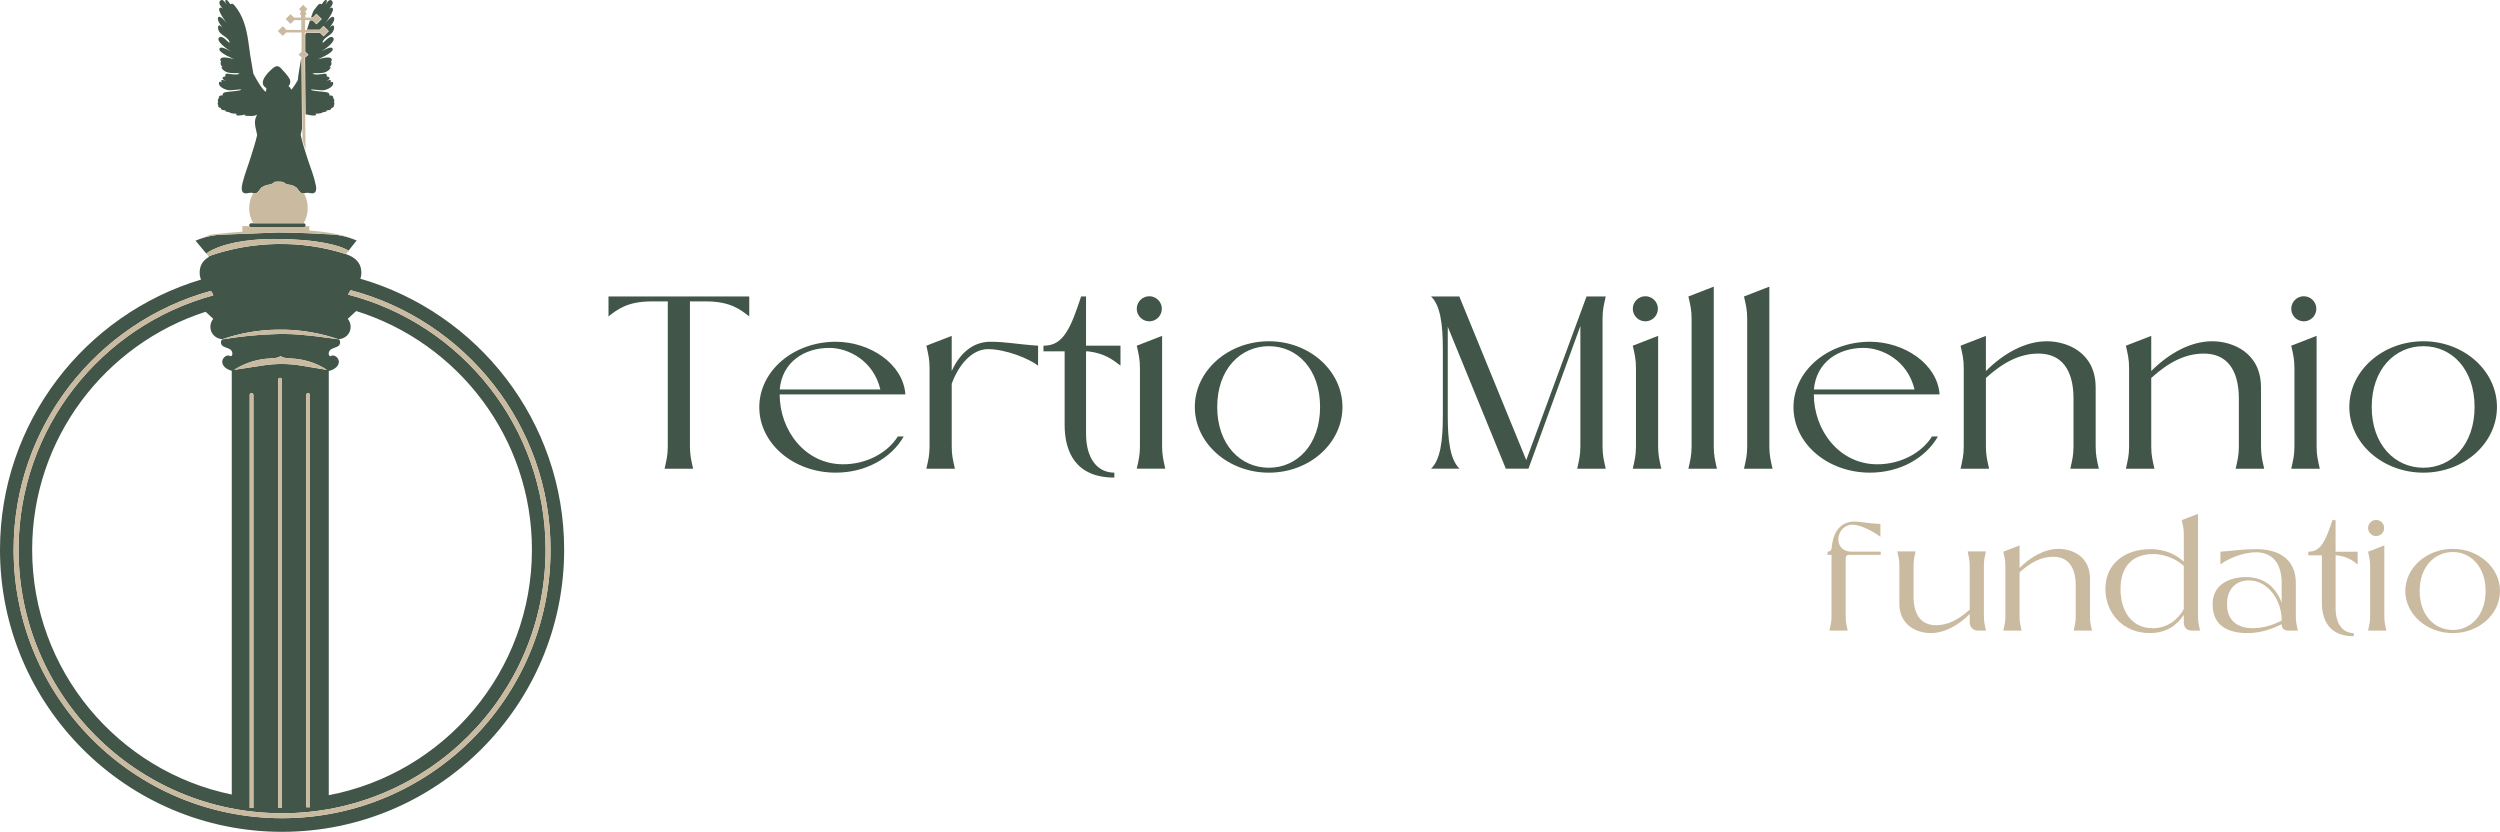 <svg xmlns="http://www.w3.org/2000/svg" id="Capa_2" viewBox="0 0 1009.92 336.03"><defs><style>.cls-1{fill:none;}.cls-2{fill:#caba9f;}.cls-3{fill:#415549;}</style></defs><g id="Capa_2-2"><path class="cls-2" d="M749.17,210.69c2.23,0,4.78.64,10.45,1.02v5.16c-2.29-1.79-7.71-4.91-11.28-4.91-6.69,0-8.41,10.9-.19,10.9h11.6v1.28h-12.88c-.76,0-1.27.51-1.27,1.28v23.46c0,2.42.32,3.57.83,5.86h-7.39c.51-2.3.83-3.44.83-5.86v-24.73s-1.59,0-1.59,0v-1.28h.06c.89,0,1.53-.57,1.59-1.53.38-5.16,2.74-10.65,9.24-10.65Z"></path><path class="cls-2" d="M801.44,248.87c0,2.42.32,3.57.83,5.86h-3.31c-1.85,0-3.25-1.4-3.25-3.25v-3.44c-4.53,4.53-10.14,7.71-15.81,7.71-5.16,0-12.62-2.87-12.62-11.92v-15.23c0-2.42-.32-3.57-.83-5.86h7.39c-.51,2.3-.83,3.44-.83,5.86v12.3c0,7.59,3.19,11.67,9.05,11.67,4.72,0,8.99-2.1,13.64-6.31v-17.66c0-2.42-.32-3.57-.83-5.86h7.39c-.51,2.3-.83,3.44-.83,5.86v20.27Z"></path><path class="cls-2" d="M837.7,254.74c.51-2.3.83-3.44.83-5.86v-12.3c0-7.59-3.19-11.67-9.05-11.67-4.72,0-8.99,2.1-13.64,6.31v17.66c0,2.42.32,3.57.83,5.86h-7.39c.51-2.3.83-3.44.83-5.86v-20.14c0-2.42-.32-3.57-.83-5.87l6.57-2.55v9.12c4.53-4.53,10.14-7.71,15.81-7.71,5.16,0,12.62,2.87,12.62,11.92v15.23c0,2.42.32,3.57.83,5.86h-7.39Z"></path><path class="cls-2" d="M882.19,248.36c-2.74,4.21-7.08,7.39-13.77,7.39-10.84,0-17.91-8.16-17.91-17.85,0-9.69,7.27-16.06,18.29-16.06,6.5,0,10.9,2.74,13.39,5.1v-10.96c0-2.42-.32-3.57-.83-5.86l6.57-2.55v41.31c0,2.42.32,3.57.83,5.86h-3.38c-1.91,0-3.19-1.28-3.19-3.19v-3.19ZM882.19,228.6c-2.23-2.04-6.82-4.78-12.37-4.78-8.67,0-13.2,5.35-13.2,14.09,0,8.73,4.33,15.87,13,15.87,5.99,0,10.33-3.57,12.56-7.71v-17.47Z"></path><path class="cls-2" d="M921.71,252.12c-3.12,1.66-8.1,3.63-13.71,3.63-10.77,0-14.15-5.35-14.15-11.35v-.51c0-8.16,7.46-10.77,13.39-10.77,7.9,0,12.37,4.65,14.47,10.33v-9.05s-.13-1.28-.13-1.28c-.7-7.07-5.04-10.01-10.07-10.01-6.25,0-12.24,3.12-14.53,4.91v-5.16c5.67-.38,8.8-1.02,14.53-1.02,8.54,0,15.93,3.63,15.93,13.71v13.32c0,2.42.32,3.57.83,5.86h-4.02c-1.53,0-2.55-1.02-2.55-2.55v-.06ZM921.71,249.38c-.57-7.65-5.8-14.92-13.26-14.92-5.35,0-8.8,3.7-8.8,9.43v.51c0,4.27,2.29,9.37,10.45,9.37,4.33,0,8.41-1.4,11.6-3.06v-1.34Z"></path><path class="cls-2" d="M932.47,224.33v-1.47c4.02,0,6.25-2.49,8.8-9.94l.96-2.8h1.27v12.75s8.93,0,8.93,0v5.16c-1.91-1.47-4.08-3.19-8.35-3.7h-.57s0,21.35,0,21.35c0,6.31,2.87,10.07,7.33,10.07v1.28c-9.88,0-12.88-6.5-12.88-13.64v-19.06s-5.48,0-5.48,0Z"></path><path class="cls-2" d="M956.63,213.3c0-1.78,1.47-3.25,3.25-3.25,1.78,0,3.25,1.47,3.25,3.25,0,1.78-1.47,3.25-3.25,3.25s-3.25-1.47-3.25-3.25ZM963.19,220.32v28.56c0,2.42.32,3.57.83,5.86h-7.39c.51-2.3.83-3.44.83-5.86v-20.14c0-2.42-.32-3.57-.83-5.87l6.57-2.55Z"></path><path class="cls-2" d="M971.67,238.74c0-9.37,8.61-17.02,19.19-17.02,10.52,0,19.06,7.65,19.06,17.02,0,9.37-8.54,17.02-19.06,17.02-10.58,0-19.19-7.65-19.19-17.02ZM1004.11,238.74c0-9.75-5.93-15.74-13.26-15.74-7.39,0-13.39,5.99-13.39,15.74,0,9.75,5.99,15.74,13.39,15.74,7.33,0,13.26-5.99,13.26-15.74Z"></path><path class="cls-1" d="M93.65,149.79c-1.73-.43-3.48-1.49-3.84-3.21-.38-1.81,1.9-3.79,3.33-2.63,1.15-.27.87-2.13-.12-2.79-.98-.66-2.29-.75-3.19-1.52-.77-.66-.74-2.19.03-2.54,7.18-1.18,14.39-1.95,21.65-2.13.27,0,.55-.01.82-.02-.27,0-.55.01-.82.02-7.25.18-14.46.95-21.65,2.13-.12.02-.24.04-.35.06.14-.05.28-.09.41-.14-1.81-.04-3.58-1.11-4.4-2.73-.87-1.74-.61-3.98.65-5.47-1.03-.95-2.05-1.91-3.08-2.86-40.61,13.07-70.08,51.22-70.08,96.12,0,48.71,34.67,89.47,80.63,98.9v-170.87c0-.1,0-.2.02-.31Z"></path><path class="cls-1" d="M113.83,144.14c-.17-.08-.34-.18-.5-.29-.16.11-.33.21-.5.29.17-.08.34-.18.5-.29.16.11.33.21.5.29Z"></path><path class="cls-1" d="M94.58,149.41h0c.46-.3.94-.59,1.42-.86-.48.27-.95.56-1.42.86Z"></path><polygon class="cls-1" points="132.12 149.44 132.12 149.44 121.65 147.69 132.12 149.44"></polygon><path class="cls-1" d="M114,134.93c.39,0,.77,0,1.16,0,3.56.03,7.11.32,10.66.72-3.55-.4-7.1-.69-10.66-.72-.38,0-.77,0-1.16,0Z"></path><path class="cls-1" d="M121.65,147.69c-2.52-.42-5.07-.64-7.62-.65,2.55.02,5.1.23,7.62.65Z"></path><path class="cls-1" d="M141.14,134.29c-.84,1.66-2.67,2.75-4.52,2.73.05.02.09.03.14.04,0,0-.02,0-.03,0,.84.28.9,1.9.1,2.58-.9.77-2.21.86-3.19,1.52-.98.66-1.27,2.53-.12,2.79,1.43-1.16,3.7.82,3.33,2.63-.37,1.79-2.24,2.87-4.04,3.27,0,.08.01.17.01.25v171.15c46.67-8.87,82.07-49.96,82.07-99.17,0-45.24-29.91-83.63-71-96.42-1.14,1.05-2.27,2.1-3.4,3.16,1.26,1.48,1.52,3.73.65,5.47Z"></path><path class="cls-1" d="M136.45,137.02c-2.56-.34-5.11-.7-7.66-1.02,2.56.32,5.11.68,7.66,1.02Z"></path><path class="cls-1" d="M136.37,137.02s.04,0,.06,0c-.02,0-.03,0-.05,0,0,0,0,0-.01,0Z"></path><path class="cls-1" d="M114.55,73.51s.04.04.05.06c0,0,0,0,.01.01-.02-.02-.03-.04-.05-.06,0,0,0,0-.01,0Z"></path><path class="cls-1" d="M136.45,137.02s-.05,0-.07,0c.02,0,.03,0,.05,0,0,0,.02,0,.03,0,0,0,0,0,0,0Z"></path><path class="cls-1" d="M105.76,75.59s0,0,0,0c.06-.01.11-.04.17-.06.02,0,.03-.01.05-.02-.06.02-.12.04-.18.05-.01,0-.03.01-.04.02Z"></path><path class="cls-1" d="M119.27,75.48c-.34-.15-.68-.38-.96-.52.28.13.62.37.96.52Z"></path><path class="cls-1" d="M105.28,76.15c-.31.41-.61.86-.95,1.23.34-.37.64-.83.95-1.23Z"></path><path class="cls-1" d="M123.38,8.27v3.7h.6c.35-1.16.76-2.45,1.18-3.7h-1.78ZM124.33,8.62h.29c-.1.27-.2.54-.29.82v-.82Z"></path><path class="cls-1" d="M126.41,4.84h-2.02v2.15h.9c.33-.74.71-1.46,1.12-2.15Z"></path><path class="cls-1" d="M124.33,8.62v.82c.09-.28.19-.55.29-.82h-.29Z"></path><path class="cls-3" d="M245.8,127.82c3.58-2.78,7.65-6.06,17.4-6.06h6.56v58.45c0,3.78-.5,5.57-1.29,9.14h11.53c-.8-3.58-1.29-5.37-1.29-9.14v-58.45h6.56c9.74,0,13.82,3.28,17.4,6.06v-8.05h-56.86v8.05Z"></path><path class="cls-3" d="M337.64,138.06c-17.2,0-30.91,11.83-30.91,26.44s13.72,26.44,30.91,26.44c12.03,0,22.46-5.86,27.43-14.61h-2.39c-4.17,6.66-12.72,11.23-22.07,11.23-15.41,0-25.65-13.72-25.65-28.23h50.79c-.89-12.42-14.41-21.27-28.13-21.27ZM314.98,157.34c.99-11.13,9.94-16.8,20.08-16.8,7.55,0,17.79,5.07,20.58,16.8h-40.65Z"></path><path class="cls-3" d="M384.46,149.89v-14.21l-10.24,3.98c.8,3.58,1.29,5.37,1.29,9.14v31.41c0,3.78-.5,5.57-1.29,9.14h11.53c-.79-3.58-1.29-5.37-1.29-9.14v-25.15c2.78-7.75,8.25-14.02,14.61-14.02,7.26,0,16.7,3.88,20.28,6.66v-8.05c-8.85-.6-12.82-1.59-19.28-1.59-7.16,0-12.42,4.77-15.61,11.83Z"></path><path class="cls-3" d="M438.73,119.77h-1.99l-1.49,4.37c-3.98,11.63-7.46,15.51-13.72,15.51v2.29h8.55v29.72c0,11.13,4.67,21.27,20.08,21.27v-1.99c-6.96,0-11.43-5.86-11.43-15.7v-33.3h.89c6.66.79,10.04,3.48,13.02,5.76v-8.05h-13.92v-19.88Z"></path><path class="cls-3" d="M469.45,135.67l-10.24,3.98c.8,3.58,1.29,5.37,1.29,9.14v31.41c0,3.78-.5,5.57-1.29,9.14h11.53c-.79-3.58-1.29-5.37-1.29-9.14v-44.53Z"></path><path class="cls-3" d="M464.28,129.81c2.78,0,5.07-2.29,5.07-5.07s-2.29-5.07-5.07-5.07-5.07,2.29-5.07,5.07,2.29,5.07,5.07,5.07Z"></path><path class="cls-3" d="M512.59,137.86c-16.5,0-29.92,11.93-29.92,26.54,0,14.61,13.42,26.54,29.92,26.54s29.72-11.93,29.72-26.54-13.32-26.54-29.72-26.54ZM512.59,188.95c-11.53,0-20.87-9.34-20.87-24.55s9.34-24.55,20.87-24.55,20.68,9.34,20.68,24.55-9.24,24.55-20.68,24.55Z"></path><path class="cls-3" d="M648.66,119.77h-7.75l-24.35,66.1-27.04-66.1h-11.43c3.78,3.58,4.77,11.33,4.77,21.07v27.43c0,9.74-.99,17.49-4.77,21.07h11.53c-3.78-3.58-4.77-11.33-4.77-21.07v-36.28l23.46,57.35h9.14l20.97-57.65v48.51c0,3.78-.5,5.57-1.29,9.15h11.53c-.79-3.58-1.29-5.37-1.29-9.15v-51.29c0-3.78.5-5.57,1.29-9.14Z"></path><path class="cls-3" d="M664.67,129.81c2.78,0,5.07-2.29,5.07-5.07s-2.29-5.07-5.07-5.07-5.07,2.29-5.07,5.07c0,2.78,2.29,5.07,5.07,5.07Z"></path><path class="cls-3" d="M669.83,135.67l-10.24,3.98c.8,3.58,1.29,5.37,1.29,9.14v31.41c0,3.78-.5,5.57-1.29,9.15h11.53c-.79-3.58-1.29-5.37-1.29-9.15v-44.53Z"></path><path class="cls-3" d="M692.3,115.79l-10.24,3.98c.8,3.58,1.29,5.37,1.29,9.15v51.29c0,3.78-.5,5.57-1.29,9.15h11.53c-.79-3.58-1.29-5.37-1.29-9.15v-64.41Z"></path><path class="cls-3" d="M714.76,115.79l-10.24,3.98c.8,3.58,1.29,5.37,1.29,9.15v51.29c0,3.78-.5,5.57-1.29,9.15h11.53c-.79-3.58-1.29-5.37-1.29-9.15v-64.41Z"></path><path class="cls-3" d="M755.42,138.06c-17.2,0-30.91,11.83-30.91,26.44s13.72,26.44,30.91,26.44c12.03,0,22.46-5.86,27.43-14.61h-2.39c-4.17,6.66-12.72,11.23-22.07,11.23-15.41,0-25.65-13.72-25.65-28.23h50.79c-.89-12.42-14.41-21.27-28.13-21.27ZM732.75,157.34c.99-11.13,9.94-16.8,20.08-16.8,7.55,0,17.79,5.07,20.58,16.8h-40.65Z"></path><path class="cls-3" d="M846.57,156.45c0-14.12-11.63-18.59-19.68-18.59-8.85,0-17.59,4.97-24.65,12.03v-14.21l-10.24,3.98c.8,3.58,1.29,5.37,1.29,9.14v31.41c0,3.78-.5,5.57-1.29,9.15h11.53c-.79-3.58-1.29-5.37-1.29-9.15v-27.53c7.26-6.56,13.92-9.84,21.27-9.84,9.15,0,14.12,6.36,14.12,18.19v19.18c0,3.78-.5,5.57-1.29,9.15h11.53c-.8-3.58-1.29-5.37-1.29-9.15v-23.76Z"></path><path class="cls-3" d="M913.36,156.45c0-14.12-11.63-18.59-19.68-18.59-8.85,0-17.59,4.97-24.65,12.03v-14.21l-10.24,3.98c.8,3.58,1.29,5.37,1.29,9.14v31.41c0,3.78-.5,5.57-1.29,9.15h11.53c-.79-3.58-1.29-5.37-1.29-9.15v-27.53c7.26-6.56,13.92-9.84,21.27-9.84,9.14,0,14.12,6.36,14.12,18.19v19.18c0,3.78-.5,5.57-1.29,9.15h11.53c-.8-3.58-1.29-5.37-1.29-9.15v-23.76Z"></path><path class="cls-3" d="M930.66,129.81c2.78,0,5.07-2.29,5.07-5.07s-2.29-5.07-5.07-5.07-5.07,2.29-5.07,5.07,2.29,5.07,5.07,5.07Z"></path><path class="cls-3" d="M935.83,135.67l-10.24,3.98c.8,3.58,1.29,5.37,1.29,9.14v31.41c0,3.78-.5,5.57-1.29,9.15h11.53c-.79-3.58-1.29-5.37-1.29-9.15v-44.53Z"></path><path class="cls-3" d="M978.97,137.86c-16.5,0-29.92,11.93-29.92,26.54s13.42,26.54,29.92,26.54,29.72-11.93,29.72-26.54c0-14.61-13.32-26.54-29.72-26.54ZM978.97,188.95c-11.53,0-20.87-9.34-20.87-24.55s9.34-24.55,20.87-24.55,20.68,9.34,20.68,24.55-9.24,24.55-20.68,24.55Z"></path><path class="cls-3" d="M145.55,112.59c.32-.8.48-1.75.41-2.98-.21-3.75-2.8-5.82-6.26-6.96h0c-.08-.03-.16-.05-.24-.08-.14-.04-.27-.08-.41-.12-.48-.15-.95-.29-1.43-.43-.27-.08-.53-.16-.8-.24-20.47-5.81-38.43-2.43-47.09,0-.32.09-.63.18-.93.27-2.92.86-4.56,1.55-4.56,1.55,0,0,.08.04.27.11-2.19,1.24-3.69,3.11-3.84,5.91-.08,1.41.14,2.44.56,3.31C34.31,127,0,170.6,0,222.08c0,62.83,51.12,113.95,113.95,113.95s113.95-51.12,113.95-113.95c0-51.87-34.84-95.75-82.35-109.49ZM121.65,147.69c-2.52-.42-5.07-.64-7.62-.65-1.27,0-2.55.03-3.82.13s-2.54.24-3.8.43l-11.83,1.81c.46-.3.94-.59,1.42-.86.48-.27.97-.53,1.46-.77,1.48-.73,3.03-1.34,4.62-1.81,1.59-.47,3.21-.8,4.86-.99.57-.07,1.15-.12,1.73-.15,1.41-.07,2.95-.1,4.17-.69.17-.08.34-.18.5-.29.16.11.33.21.5.29,1.22.6,2.76.62,4.17.69.58.03,1.15.08,1.73.15,1.65.19,3.28.52,4.88.99,2.12.63,4.17,1.5,6.1,2.6.48.27.95.56,1.42.86l-10.47-1.74ZM100.87,322.18v-162.64c0-.42.34-.75.75-.75s.75.34.75.75v166.84c-.5,0-1-.02-1.51-.03v-4.18ZM112.38,323.01v-169.63c0-.42.34-.75.75-.75s.75.34.75.75v172.89c-.5.01-1,.02-1.51.03v-3.29ZM123.72,322.55v-163.01c0-.42.34-.75.75-.75s.75.34.75.75v166.57c-.5,0-1,0-1.51,0v-3.56ZM132.82,149.85c1.79-.39,3.66-1.47,4.04-3.27.38-1.81-1.9-3.79-3.33-2.63-1.15-.27-.87-2.13.12-2.79.98-.66,2.29-.75,3.19-1.52.8-.68.74-2.3-.1-2.58h0c-.09-.01-.19-.03-.28-.04h0s-.02,0-.03,0c-.02,0-.04,0-.06,0,0,0,0,0,.01,0,.02,0,.05,0,.07,0-2.56-.34-5.11-.7-7.66-1.02-.99-.12-1.98-.25-2.96-.36-3.55-.4-7.1-.69-10.66-.72-.38,0-.77,0-1.16,0-.29,0-.58,0-.87,0-.27,0-.55.01-.82.02-.27,0-.55.01-.82.02-7.25.18-14.46.95-21.65,2.13-.77.35-.8,1.89-.03,2.54.9.77,2.21.86,3.19,1.52.98.66,1.27,2.53.12,2.79-1.43-1.16-3.7.82-3.33,2.63.36,1.73,2.11,2.79,3.84,3.21,0,.1-.02.2-.02.31v170.87c-45.96-9.43-80.63-50.19-80.63-98.9,0-44.9,29.47-83.04,70.08-96.12,1.03.95,2.05,1.91,3.08,2.86-1.26,1.48-1.52,3.73-.65,5.47.82,1.62,2.59,2.7,4.4,2.73,6.94-2.4,14.24-3.66,21.56-3.83,1.24-.03,2.47-.03,3.71,0,7.28.2,14.54,1.48,21.44,3.83,1.86.01,3.69-1.07,4.52-2.73.87-1.74.61-3.98-.65-5.47,1.13-1.05,2.27-2.1,3.4-3.16,41.09,12.79,71,51.17,71,96.42,0,49.21-35.4,90.31-82.07,99.17v-171.15c0-.09,0-.17-.01-.25ZM113.95,330.53c-59.8,0-108.45-48.65-108.45-108.45,0-49.85,33.81-91.94,79.7-104.57.48.6.8,1.19.94,1.82C40.89,131.58,7.5,173,7.5,222.08c0,58.7,47.75,106.45,106.45,106.45s106.45-47.75,106.45-106.45c0-49.49-33.95-91.2-79.79-103.07.19-.6.55-1.19,1.07-1.78,46.41,12.29,80.72,54.63,80.72,104.85,0,59.8-48.65,108.45-108.45,108.45Z"></path><path class="cls-3" d="M87.73,100.07c2.43-.96,5.97-2.01,10.91-2.71.97-.14,1.98-.26,3.06-.37,3.3-.33,7.12-.51,11.53-.43,3.42.06,6.44.21,9.11.43,1.94.16,3.69.35,5.27.57,5.73.79,9.19,1.87,11.13,2.67,1.26.52,1.88.92,2.05,1.05l3.28-4.14-1.39-.54c-2.73-1.07-5.61-1.7-8.53-1.88-2.43-.15-5.65-.33-9.15-.48-4.19-.18-8.78-.32-12.91-.32l-14.14.56-8.58.34c-2.9.11-5.75.68-8.47,1.66-.41.15-.82.31-1.22.47l-.68.28,4.33,5.21s1.27-1.11,4.43-2.36Z"></path><path class="cls-3" d="M88.17,42.48c-.28,1.02,1.09,1.15,1.09,1.15-.37.96,1.83.93,1.83.93-.25.31.22.47.22.47.62.28,1.37.31,1.37.31.4.62,2.6.61,3.2.59-.26.02-.75.11-.37.55.5.59,3.75-.28,3.75-.28,0,0-2.08.71,2.57.65.79-.01,1.46-.23,2.04-.57-.29.58-.57,1.2-.73,1.83-.51,2.05.39,4.43.74,6.46-.66,2.92-1.63,5.79-2.5,8.64-1.08,3.55-2.48,7-3.39,10.6-.43,1.71-.93,4.53,1.67,4.28.65-.06,1.33-.3,1.99-.22.21.02.41.08.61.14.01,0,.03,0,.04.01.08.02.17.04.25.06.02,0,.04,0,.05.01.09.02.17.03.26.04.12,0,.23,0,.35-.02.02,0,.04,0,.06,0,.03,0,.05-.02.08-.03.14-.04.27-.11.39-.19.07-.05.15-.1.22-.16.12-.1.24-.22.35-.34.34-.37.64-.83.95-1.23.01-.02.02-.03.04-.05.12-.15.24-.29.36-.42.03-.03.06-.07.09-.09h0s0,0,0,0c.01,0,.03-.01.04-.02.06-.01.12-.03.18-.05.03-.01.06-.02.1-.04.04-.01.08-.03.12-.05.03-.01.06-.03.1-.04.04-.02.08-.04.12-.06.03-.02.06-.03.09-.05.04-.02.08-.04.13-.07.03-.02.07-.04.1-.05.05-.03.11-.06.16-.09.04-.02.07-.04.11-.06.03-.02.06-.03.09-.05.04-.02.08-.04.12-.05.02,0,.04-.02.06-.03.06-.02.11-.04.17-.06.36-.1.75-.16,1.13-.23.08-.01.15-.03.23-.04.23-.04.46-.09.67-.16.51-.15.97-.4,1.32-.87,0,0,.01-.02.02-.03,0,0,0,0,0-.01h0c1.25-.19,2.53-.17,3.79.08-.02-.02-.04-.04-.05-.06,0,0,0,0,.01,0,.02.02.03.04.05.06.08.1.16.2.25.28.23.2.48.34.74.45.4.16.83.23,1.27.31.29.05.58.09.86.16.14.03.28.07.41.12.05.02.1.04.15.06.28.13.62.37.96.52.11.05.23.09.34.12.18.17.35.38.51.59.2.26.39.52.58.78.08.1.15.2.23.29.04.05.09.09.13.13.08.09.17.18.25.26.06.06.13.11.19.16.09.07.19.13.29.18.13.06.25.09.38.11,0,0,.01,0,.02,0,.2.03.4.01.6-.03h0s.03,0,.05,0c.72-.15,1.21-.24,1.95-.12.86.13,2.01.43,2.61-.41.56-.79.33-1.99.16-2.87-.66-3.41-2.03-6.68-3.11-9.97-1.09-3.34-2.2-6.75-2.97-10.19.14-.8.37-1.66.56-2.53l-.27-28.71-.02-.02c-.23,1.48-.48,2.98-.79,4.64-.22,1.18-.53,3.3-.64,4.52-.86,1.49-1.78,2.9-2.61,3.84-.23-.5-.52-.95-.91-1.25-.07-.06-.16-.11-.24-.17.24-.26.43-.58.55-.88.29-.72.22-1.51-.16-2.18-.82-1.42-2.26-2.93-3.37-4.12-.54-.59-1.16-1.05-1.98-.86-.87.21-1.62,1.01-2.27,1.6-1.21,1.09-2.89,2.98-3.13,4.69-.13.91.24,1.67.96,2.22.14.11.3.2.45.3,0,.13.01.27.01.41,0,.39-.14.74-.28,1.1-1.45-1.03-3.51-4.58-4.98-7.37-.1-.69-.21-1.34-.3-1.84-.75-4-1.17-7.1-1.73-11.15-.73-5.25-2.15-10.63-5.64-14.61-.21-.24-.43-.48-.73-.58-.3-.11-.68-.03-.83.25-1.32-2.11-1.66-1.88-2.04-1.69-.31.16.3,1.42.53,1.88-.34-.64-1.58-2.77-2.63-1.71-1.23,1.23,1.19,3.31,1.19,3.31,0,0-1.49-1.27-1.64.13-.15,1.4,3.21,5.78,3.21,5.78-2.61-3.33-3.35-2.68-3.35-2.68-1.15.78.58,3.17,1.63,4.44-1.52-1.6-1.8-.79-1.8-.79,0,0-.85,2.08,2.02,3.89,2.87,1.81,2.51,3.01,2.44,2.97-.08-.04-1.23-1.06-1.23-1.06-1.97-2.06-2.91-1.13-2.91-1.13-1.44,1.39,2.75,4.39,4.72,5.67-1.47-.88-4.15-2.3-4.6-1.14-.62,1.61,6.14,4.33,6.14,4.33,0,0-4.65-1.49-5.56-.38-.5.62-.11,1.16.34,1.52-.32-.24-.43-.3-.44.49-.01.76.56,1.28.99,1.56-.82-.4-.58.05-.58.05-.06.51,1.25,2.31,4.46,2.29,3.21-.02,2.72.21,2.72.21-.85.74-3.87.11-4.91.02-1.04-.09-.77,1.17-.77,1.17-.43-.04-.91.06-1.13.6-.2.48,1.12,1.06,1.45,1.2-.32-.13-1.59-.61-1.87-.35-.32.3.3,1.44-.19.87-.49-.57-.83.04-.83.04-.36,1.61,1.91,2.68,3.35,3.08,1.44.4,6.01-.59,5.56-.08-.45.51-5.42.68-6.58,1.04-1.15.36-.81,1.23-.81,1.23l-.62-.02c-1.33.23-.91,1.2-.91,1.2-.74.19-.35,1.55-.35,1.55-.41.62.04,1.18.04,1.18Z"></path><path class="cls-3" d="M123.42,46.21l.75.08c.87.21,2.98.65,3.38.19.37-.44-.11-.54-.37-.55.6.01,2.8.02,3.2-.59,0,0,.74-.03,1.37-.31,0,0,.47-.16.22-.47,0,0,2.2.03,1.83-.93,0,0,1.37-.12,1.09-1.15,0,0,.45-.56.04-1.18,0,0,.4-1.37-.35-1.55,0,0,.42-.97-.91-1.2l-.62.02s.34-.87-.81-1.23c-1.15-.36-6.12-.53-6.58-1.04-.45-.51,4.12.47,5.56.08,1.44-.4,3.7-1.47,3.35-3.08,0,0-.34-.6-.83-.04-.49.57.13-.57-.19-.87-.28-.26-1.55.22-1.87.35.34-.14,1.65-.72,1.45-1.2-.23-.55-.7-.64-1.13-.6,0,0,.26-1.27-.77-1.17-1.04.09-4.06.72-4.91-.02,0,0-.49-.23,2.72-.21,3.21.02,4.52-1.78,4.46-2.29,0,0,.25-.44-.58-.05.43-.28,1.01-.8.99-1.56-.01-.78-.12-.73-.44-.49.45-.36.84-.9.34-1.52-.91-1.12-5.56.38-5.56.38,0,0,6.77-2.72,6.14-4.33-.45-1.16-3.14.26-4.6,1.14,1.96-1.28,6.15-4.28,4.72-5.67,0,0-.95-.93-2.91,1.13,0,0-1.15,1.02-1.23,1.06-.08.04-.43-1.15,2.44-2.97,2.87-1.81,2.02-3.89,2.02-3.89,0,0-.28-.81-1.8.79,1.05-1.27,2.78-3.66,1.63-4.44,0,0-.74-.64-3.35,2.68,0,0,3.36-4.39,3.21-5.78-.15-1.4-1.64-.13-1.64-.13,0,0,2.42-2.08,1.19-3.31-1.05-1.05-2.29,1.08-2.63,1.71.23-.46.84-1.73.53-1.88-.38-.19-.72-.42-2.04,1.69-.15-.28-.53-.35-.83-.25-.3.1-.52.34-.73.58-.36.41-.69.85-1.01,1.29-.36.36-.65.79-.85,1.26-.28.68-.58,1.46-.87,2.3h.75l1.45-1.45,2.15,2.15-2.15,2.15-1.57-1.57h-1.07c-.42,1.25-.83,2.54-1.18,3.7h5.14l1.55-1.55,2.15,2.15-2.15,2.15-1.47-1.47h-5.61c-.11.36-.21.7-.3,1v6.56l1.31,1.31-1.39,1.16.21,22.94Z"></path><path class="cls-3" d="M122.63,90.18h-21.13c-.46,0-.84.38-.84.84,0,.11.02.22.06.32.13.31.43.52.78.52h21.13c.35,0,.65-.22.78-.52.04-.1.06-.21.06-.32,0-.46-.38-.84-.84-.84,0,0,0,0,0,0Z"></path><path class="cls-2" d="M141.68,117.23c-.52.6-.88,1.18-1.07,1.78,45.84,11.86,79.79,53.58,79.79,103.07,0,58.7-47.75,106.45-106.45,106.45S7.5,280.77,7.5,222.08c0-49.08,33.39-90.49,78.63-102.76-.14-.62-.46-1.22-.94-1.82C39.31,130.13,5.5,172.23,5.5,222.08c0,59.8,48.65,108.45,108.45,108.45s108.45-48.65,108.45-108.45c0-50.22-34.31-92.56-80.72-104.85Z"></path><path class="cls-2" d="M115.63,13.11h6.19v7.74l-1.25,1.25,1.2,1,.13.11v.03s.27,28.14.27,28.14l.05,5.28,1.22,3.89-.14-13.15v-1.21s-.22-22.98-.22-22.98l1.33-1.11-1.25-1.25v-7.74h6.09l1.41,1.41,1.97-1.97-1.97-1.96-1.5,1.5h-5.92v-3.96h3.03l1.52,1.52,1.97-1.97-1.97-1.96-1.4,1.4h-3.05v-1.14h.39v-.92h-.4v-.07c.09-.76.67-1.18.88-1.3l-1.73-1.76-1.73,1.76c.21.13.79.54.87,1.3v.07s-.39,0-.39,0v.92h.39v1.14h-2.84l-1.4-1.4-.16.16-1.83,1.81,1.99,1.96,1.52-1.52h2.82v3.96h-6.02l-1.5-1.5-1.97,1.96,1.97,1.97,1.41-1.41Z"></path><path class="cls-2" d="M97.93,94.47l14.14-.56c4.14,0,8.73.14,12.91.32,3.5.15,6.72.33,9.15.48,2.93.18,5.8.82,8.53,1.88l1.39.54s-5.03-3.01-19.08-3.99v-1.81h-1.58c-.13.31-.43.52-.78.52h-21.13c-.35,0-.65-.22-.78-.52h-2.79v2.26c-7.89.58-12.95,1.24-12.95,1.24l-4.11,1.63c2.72-.98,5.58-1.54,8.47-1.66l8.58-.34Z"></path><path class="cls-2" d="M132.12,149.44c-.46-.3-.94-.59-1.42-.86-1.92-1.1-3.98-1.97-6.1-2.6-1.59-.47-3.23-.8-4.88-.99-.57-.07-1.15-.12-1.73-.15-1.41-.07-2.95-.1-4.17-.69-.17-.08-.34-.18-.5-.29-.16.11-.33.21-.5.29-1.22.6-2.76.62-4.17.69-.58.03-1.15.08-1.73.15-.82.09-1.64.22-2.45.39s-1.61.37-2.41.6c-1.59.47-3.13,1.07-4.62,1.81-.49.24-.98.5-1.46.77-.48.27-.95.56-1.41.86h0,0l.44-.07,11.39-1.75c1.26-.19,2.53-.34,3.8-.43s2.55-.14,3.82-.13c2.55.02,5.1.23,7.62.65l10.47,1.74h0Z"></path><path class="cls-2" d="M137.64,102.01c.47.14.95.28,1.43.43.14.04.27.08.41.12.08.03.16.05.24.07.01,0,.02,0,.03,0l1.1-1.33s-.02-.02-.06-.04c-.18-.12-.79-.53-2.05-1.05-1.93-.8-5.39-1.88-11.13-2.67-1.58-.22-3.32-.41-5.27-.57-2.67-.22-5.69-.37-9.11-.43-4.41-.07-8.23.1-11.53.43-1.07.11-2.09.23-3.06.37-4.95.7-8.49,1.75-10.91,2.71-3.16,1.25-4.43,2.36-4.43,2.36l.96,1.15s1.64-.68,4.56-1.55c.3-.09.6-.18.93-.27,8.66-2.43,26.62-5.81,47.09,0,.27.08.53.16.8.24Z"></path><path class="cls-2" d="M102.31,90.18h20.32s0,0,0,0c.02-.02.04-.04.06-.07,2.14-3.7,2.14-8.34.11-12.04h0c-.21.04-.41.05-.6.03,0,0-.01,0-.02,0-.13-.02-.26-.05-.38-.11-.1-.05-.2-.12-.29-.18-.07-.05-.13-.1-.19-.16-.09-.08-.17-.17-.25-.26-.04-.04-.09-.08-.13-.13-.08-.09-.15-.19-.23-.29-.2-.26-.39-.52-.58-.78-.16-.21-.33-.42-.51-.59-.11-.03-.22-.07-.34-.12-.34-.15-.68-.38-.96-.52-.05-.03-.1-.05-.15-.06-.13-.05-.27-.09-.41-.12-.28-.07-.57-.11-.86-.16-.43-.07-.87-.15-1.27-.31-.27-.1-.52-.25-.74-.45-.09-.08-.18-.18-.25-.28,0,0,0,0-.01-.01-1.26-.25-2.54-.27-3.79-.08h0s0,0,0,.01c0,0-.01.02-.02.03-.35.47-.81.71-1.32.87-.22.07-.44.12-.67.16-.08.01-.15.03-.23.04-.38.07-.77.13-1.13.23-.05.01-.11.04-.17.06-.02,0-.04.02-.06.03-.04.02-.08.03-.12.05-.03.01-.06.03-.09.05-.04.02-.07.04-.11.06-.05.03-.11.06-.16.09-.03.02-.07.04-.1.05-.04.02-.08.04-.13.07-.03.02-.06.03-.09.05-.04.02-.08.04-.12.06-.03.02-.06.03-.1.04-.04.02-.08.03-.12.05-.03.01-.06.02-.1.04-.02,0-.03.01-.05.02-.06.02-.12.05-.17.06h0s-.06.06-.09.09c-.12.13-.24.27-.36.42-.01.02-.02.03-.04.05-.31.41-.61.86-.95,1.23-.11.12-.23.24-.35.34-.07.06-.14.11-.22.16-.12.08-.25.14-.39.19-.03,0-.05.02-.08.03-.02,0-.04,0-.06,0-.12.02-.23.03-.35.02-.09,0-.18-.02-.26-.04-.02,0-.04,0-.05-.01-.08-.02-.17-.04-.25-.06-.01,0-.03,0-.04-.01-.87,1.47-1.42,3.14-1.56,4.93-.24,2.43.25,4.94,1.54,7.18.02.03.04.04.06.07Z"></path><path class="cls-2" d="M136.45,137.02h0c.09.01.19.02.28.04h0s.02,0,.03,0c-.05-.02-.09-.03-.14-.04-6.9-2.35-14.15-3.63-21.44-3.83-1.24-.03-2.47-.03-3.71,0-7.33.17-14.63,1.43-21.56,3.83-.14.05-.28.09-.41.14.12-.02.24-.04.35-.06,7.18-1.18,14.39-1.95,21.65-2.13.27,0,.55-.01.82-.02.27,0,.55-.02.82-.02.29,0,.58,0,.87,0,.39,0,.77,0,1.16,0,3.56.03,7.11.32,10.66.72.99.11,1.98.23,2.96.36,2.56.32,5.11.68,7.66,1.02,0,0,0,0,0,0Z"></path><path class="cls-2" d="M100.87,159.54v166.81c.5.01,1,.02,1.51.03v-166.84c0-.42-.34-.75-.75-.75s-.75.34-.75.75Z"></path><path class="cls-2" d="M123.72,159.54v166.56c.5,0,1,0,1.51,0v-166.57c0-.42-.34-.75-.75-.75s-.75.34-.75.75Z"></path><path class="cls-2" d="M112.38,153.37v172.93c.5-.01,1-.02,1.51-.03v-172.89c0-.42-.34-.75-.75-.75s-.75.34-.75.75Z"></path></g></svg>